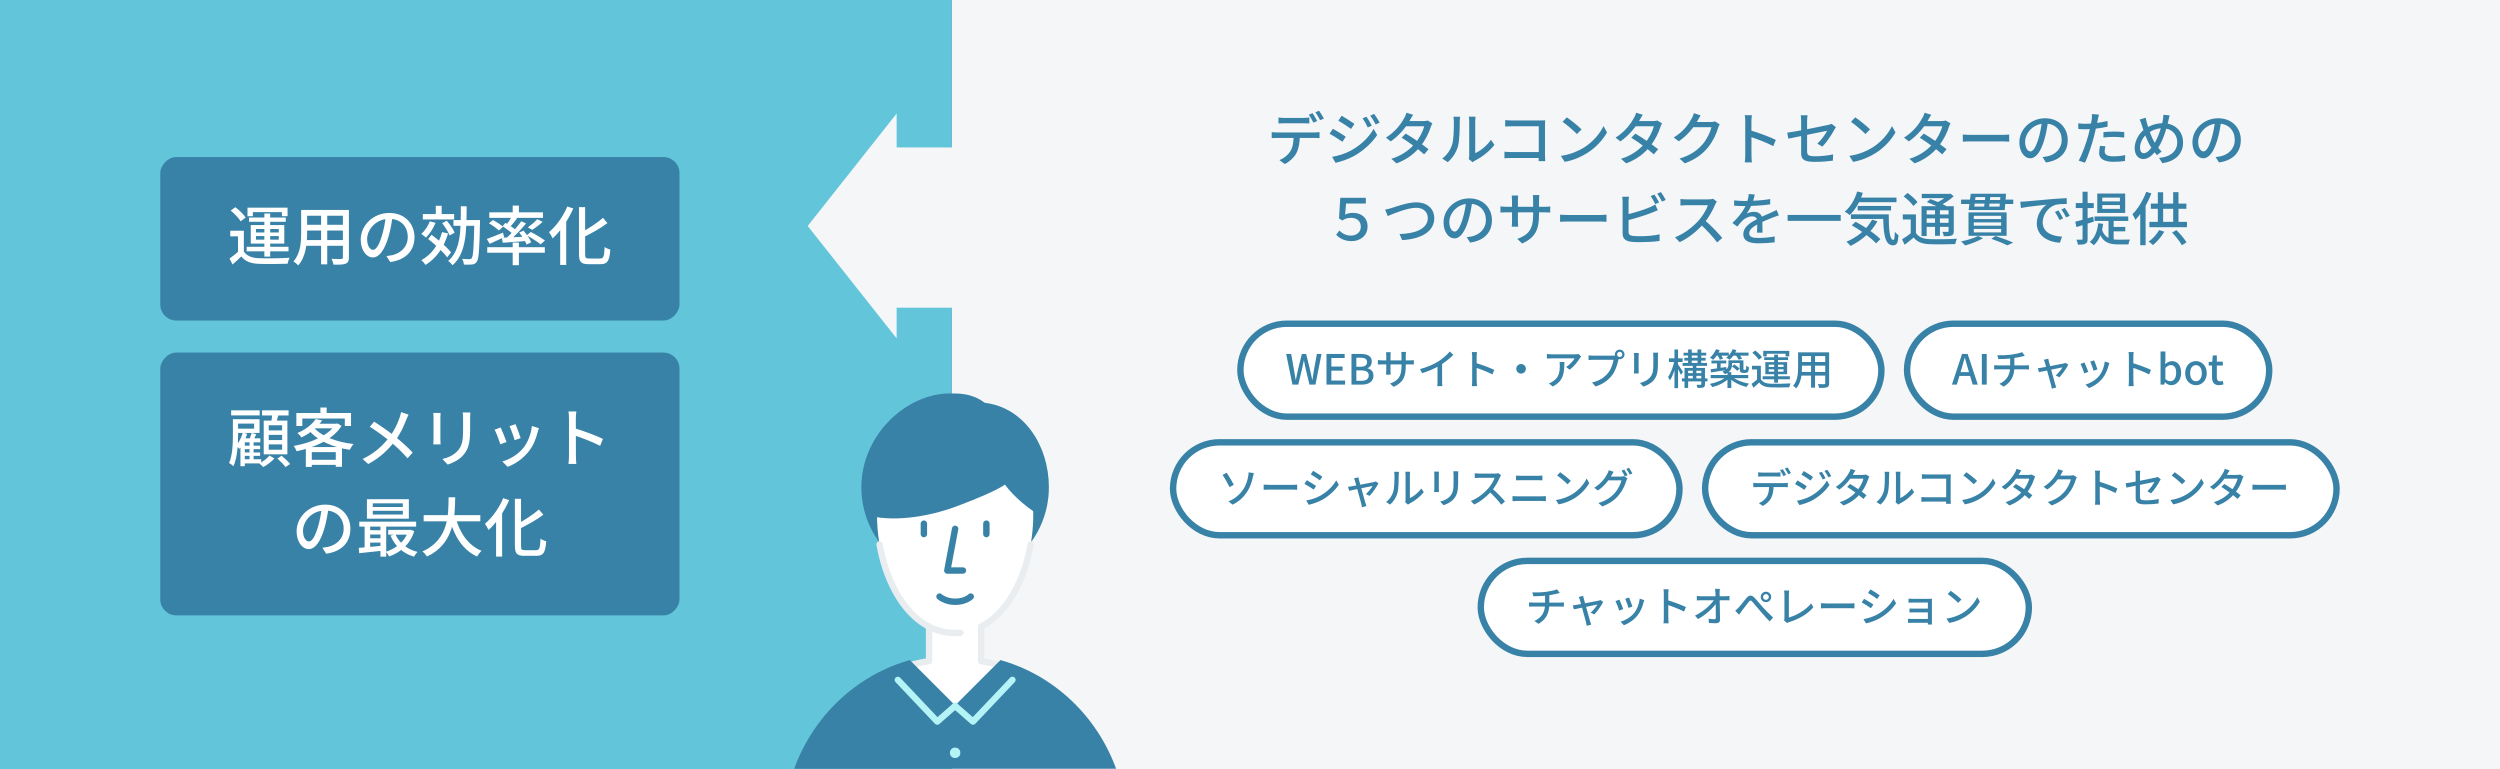 <svg width="780" height="240" viewBox="0 0 780 240" fill="none" xmlns="http://www.w3.org/2000/svg">
<rect x="0" y="0" width="780" height="240" fill="#333333" stroke="none"/>
<rect width="297" height="240" transform="matrix(-1 0 0 1 297 0)" fill="#62C5DA"/>
<rect width="162" height="51" rx="5" transform="matrix(-1 0 0 1 212 49)" fill="#3882A7"/>
<path d="M76.08 71.98H71.84V73.74H74.26V79.18H76.08V71.98ZM76.08 78.42H74.44C73.52 79.24 72.48 80.06 71.62 80.66L72.56 82.52C73.56 81.64 74.44 80.84 75.28 80C76.52 81.58 78.24 82.22 80.78 82.32C83.1 82.42 87.38 82.38 89.74 82.28C89.82 81.72 90.12 80.86 90.34 80.42C87.76 80.6 83.08 80.66 80.78 80.56C78.56 80.48 76.94 79.84 76.08 78.42ZM71.98 65.7C73.16 66.66 74.52 68.06 75.08 69.06L76.64 67.86C76.02 66.9 74.62 65.54 73.42 64.64L71.98 65.7ZM82.48 66.62V80.06H84.3V66.62H82.48ZM79.86 73.66H86.98V74.78H79.86V73.66ZM79.86 71.44H86.98V72.52H79.86V71.44ZM78.24 70.22V76H88.7V70.22H78.24ZM77.22 64.8V67.46H78.9V66.18H87.96V67.46H89.72V64.8H77.22ZM77.7 67.86V69.2H89.16V67.86H77.7ZM76.96 77V78.42H90.02V77H76.96ZM95.04 65.5V67.3H107.68V65.5H95.04ZM95.04 70.14V71.92H107.68V70.14H95.04ZM94.96 74.9V76.68H107.74V74.9H94.96ZM93.96 65.5V72.72C93.96 75.54 93.76 79.1 91.56 81.56C91.98 81.8 92.74 82.44 93.04 82.8C95.46 80.14 95.82 75.84 95.82 72.74V65.5H93.96ZM106.98 65.5V80.3C106.98 80.66 106.84 80.78 106.46 80.8C106.08 80.8 104.74 80.82 103.44 80.76C103.7 81.26 104 82.08 104.08 82.58C105.94 82.6 107.12 82.56 107.86 82.26C108.6 81.96 108.86 81.42 108.86 80.3V65.5H106.98ZM100.18 66.2V82.48H102.1V66.2H100.18ZM122.5 67.34L120.38 67.28C120.18 69.36 119.74 71.64 119.16 73.54C118.22 76.62 117.28 77.94 116.38 77.94C115.54 77.94 114.54 76.88 114.54 74.58C114.54 71.82 117.1 68.28 121.44 68.28C125.12 68.28 127.22 70.74 127.22 73.92C127.22 77.14 124.92 79.02 122.36 79.62C121.86 79.72 121.28 79.82 120.58 79.9L121.76 81.76C126.64 81.08 129.32 78.2 129.32 74C129.32 69.8 126.28 66.44 121.48 66.44C116.46 66.44 112.54 70.3 112.54 74.76C112.54 78.1 114.34 80.32 116.32 80.32C118.32 80.32 119.96 78.04 121.18 73.96C121.84 71.74 122.24 69.4 122.5 67.34ZM131.92 66.78V68.48H141.7V66.78H131.92ZM135.96 64.2V67.46H137.8V64.2H135.96ZM134.1 69.06C133.54 70.54 132.54 72.02 131.44 73C131.86 73.26 132.58 73.82 132.9 74.12C134.06 73 135.2 71.24 135.9 69.52L134.1 69.06ZM137.92 72.42C136.86 76.36 134.7 79.38 131.48 81.16C131.88 81.5 132.52 82.28 132.78 82.66C136.12 80.58 138.5 77.24 139.8 72.82L137.92 72.42ZM137.94 69.62C138.88 70.8 139.88 72.42 140.26 73.46L141.84 72.62C141.44 71.56 140.4 70.02 139.4 68.88L137.94 69.62ZM133.58 74.56C135.74 76.24 138.36 78.66 139.52 80.3L140.72 78.74C139.52 77.16 136.82 74.86 134.66 73.26L133.58 74.56ZM141.48 68.66V70.44H148.72V68.66H141.48ZM148 68.66V69.06C147.84 77.06 147.64 79.94 147.18 80.54C146.98 80.8 146.78 80.86 146.46 80.86C146.06 80.86 145.18 80.84 144.2 80.76C144.5 81.28 144.7 82.02 144.74 82.56C145.7 82.58 146.7 82.6 147.3 82.52C147.94 82.44 148.36 82.24 148.76 81.66C149.4 80.78 149.58 77.92 149.76 69.54C149.76 69.3 149.76 68.66 149.76 68.66H148ZM143.78 64.36C143.76 71.68 143.86 78 139.82 81.42C140.28 81.7 140.9 82.32 141.2 82.76C145.52 78.98 145.56 72.14 145.6 64.36H143.78ZM159.96 64.14V66.94H161.9V64.14H159.96ZM159.96 75.68V82.74H161.9V75.68H159.96ZM152.02 77.12V78.86H169.98V77.12H152.02ZM152.66 66.24V67.98H169.4V66.24H152.66ZM167.64 68.38C166.92 69.2 165.64 70.26 164.7 70.94L166.08 71.72C167.04 71.08 168.28 70.16 169.3 69.22L167.64 68.38ZM159.7 67.52C159.22 68.4 158.38 69.68 157.72 70.5L158.92 71.04C159.64 70.3 160.54 69.18 161.32 68.14L159.7 67.52ZM162.66 69.02C161.38 70.82 159.22 73.26 157.5 74.74L158.62 75.38C160.34 73.96 162.52 71.66 164.14 69.72L162.66 69.02ZM156.8 70.58C157.96 71.34 159.46 72.44 160.16 73.18L161.12 71.94C160.38 71.22 158.84 70.18 157.7 69.5L156.8 70.58ZM156.58 74.16L156.84 75.74C158.92 75.6 161.66 75.4 164.36 75.18L164.38 73.82C161.48 73.96 158.54 74.1 156.58 74.16ZM162 72.56C162.92 73.7 163.92 75.28 164.3 76.3L165.74 75.6C165.34 74.58 164.28 73.08 163.34 71.96L162 72.56ZM151.88 74.56L152.8 76.08C154.12 75.5 155.74 74.74 157.28 74L156.94 72.58C155.08 73.34 153.16 74.1 151.88 74.56ZM152.54 69.66C153.64 70.3 155 71.26 155.64 71.92L156.96 70.76C156.28 70.12 154.88 69.22 153.8 68.64L152.54 69.66ZM164.3 73.44C165.8 74.22 167.72 75.42 168.64 76.24L170.02 75.06C169.02 74.26 167.06 73.12 165.6 72.38L164.3 73.44ZM180.64 64.62V79.26C180.64 81.74 181.32 82.42 183.6 82.42C184.1 82.42 186.88 82.42 187.42 82.42C189.64 82.42 190.16 81.22 190.42 77.86C189.88 77.76 189.1 77.4 188.64 77.06C188.5 79.94 188.34 80.66 187.28 80.66C186.7 80.66 184.28 80.66 183.8 80.66C182.74 80.66 182.56 80.44 182.56 79.28V64.62H180.64ZM188.14 67.96C186.4 69.5 183.64 71.34 181.12 72.6C181.38 73.02 181.74 73.66 181.88 74.1C184.5 72.8 187.4 71.22 189.52 69.6L188.14 67.96ZM177 64.42C175.72 67.52 173.56 70.52 171.3 72.42C171.66 72.88 172.22 73.9 172.42 74.38C174.92 72.12 177.34 68.56 178.86 65.04L177 64.42ZM174.78 69.82V82.66H176.66V68L176.64 67.96L174.78 69.82Z" fill="white"/>
<rect width="162" height="82" rx="5" transform="matrix(-1 0 0 1 212 110)" fill="#3882A7"/>
<path d="M75.78 139.04V140.12H81.16V139.04H75.78ZM75.78 141.16V142.24H81.16V141.16H75.78ZM75.76 143.3V144.58H81.5V143.3H75.76ZM77.86 137.44V144.1H79.12V137.44H77.86ZM76.38 136.76H76.04L75.02 137.96V145.46H76.38V138H81.22V136.76H76.38ZM78.52 135.06C78.34 135.74 77.96 136.76 77.68 137.42L78.78 137.8C79.14 137.2 79.54 136.32 79.96 135.48L78.52 135.06ZM75.76 135C75.32 136.54 74.56 138.04 73.66 139.06C73.96 139.28 74.48 139.8 74.7 140.04C75.68 138.88 76.58 137.1 77.12 135.34L75.76 135ZM72.12 128.02V129.6H81.02V128.02H72.12ZM73.44 130.8V132.16H79.28V133.74H73.44V135.08H80.98V130.8H73.44ZM72.66 130.8V135.98C72.66 138.48 72.56 141.96 71.48 144.46C71.84 144.64 72.56 145.16 72.84 145.46C74.06 142.76 74.28 138.7 74.28 135.98V130.8H72.66ZM81.76 128.02V129.62H90.04V128.02H81.76ZM83.84 135.68H88.02V137.3H83.84V135.68ZM83.84 138.66H88.02V140.32H83.84V138.66ZM83.84 132.68H88.02V134.28H83.84V132.68ZM82.28 131.22V141.76H89.66V131.22H82.28ZM84.96 128.86C84.92 129.78 84.74 131.14 84.56 132.04L86.08 132.34C86.34 131.5 86.64 130.24 86.94 129.08L84.96 128.86ZM84.08 142.14C83.42 142.96 82.08 144.02 80.9 144.6C81.28 144.9 81.84 145.4 82.12 145.72C83.3 145.12 84.74 144.02 85.62 143.04L84.08 142.14ZM86.54 143.06C87.44 143.86 88.56 144.98 89.08 145.72L90.52 144.76C89.94 144.02 88.78 142.94 87.88 142.2L86.54 143.06ZM98.48 130.76C97.48 132.28 95.58 133.94 92.78 135.1C93.2 135.4 93.78 136.04 94.04 136.48C97.04 135.06 99.08 133.2 100.52 131.16L98.48 130.76ZM98.6 132.2L97.28 133.64H105.14V132.2H98.6ZM104.58 132.2V132.48C102.42 135.92 96.86 138.24 91.64 139.12C91.96 139.54 92.38 140.3 92.54 140.78C98.1 139.66 103.88 137.18 106.56 132.88L105.28 132.1L104.94 132.2H104.58ZM97.86 133.3L96.22 134.04C98.96 137.48 103.68 139.54 109.12 140.34C109.38 139.8 109.9 138.98 110.32 138.54C104.96 137.92 100.18 136.14 97.86 133.3ZM95.42 139.48V145.68H97.28V141.06H104.76V145.64H106.7V139.48H95.42ZM96.34 143.46V145.04H105.72V143.46H96.34ZM99.96 127.14V129.84H101.92V127.14H99.96ZM92.46 128.86V132.92H94.32V130.58H107.58V132.92H109.52V128.86H92.46ZM127.48 129.38L125.14 128.58C125.06 129.04 124.86 129.76 124.7 130.22C124.02 132.2 123.06 134.34 121.44 136.44C119.36 139.12 116.82 141.44 113.14 143.2L114.88 144.78C118.7 142.76 121.24 140.14 123.14 137.72C124.78 135.6 126 132.98 126.74 131C126.92 130.56 127.24 129.8 127.48 129.38ZM116.72 131.56L115.38 133.16C117.72 134.58 120.2 136.48 121.64 137.68C123.7 139.4 125.44 141 127.14 142.98L128.76 141.2C127.16 139.48 125.12 137.68 123.06 136.02C121.48 134.76 118.7 132.8 116.72 131.56ZM146.74 128.68H144.36C144.44 129.2 144.48 129.8 144.48 130.54C144.48 131.32 144.48 133.1 144.48 133.98C144.48 137.46 144.22 139.04 142.82 140.62C141.6 141.98 139.94 142.76 138.04 143.22L139.68 144.96C141.14 144.48 143.18 143.56 144.48 142.06C145.94 140.38 146.68 138.68 146.68 134.08C146.68 133.24 146.68 131.44 146.68 130.54C146.68 129.8 146.7 129.2 146.74 128.68ZM137.46 128.84H135.18C135.24 129.26 135.26 129.96 135.26 130.32C135.26 131.04 135.26 136.04 135.26 137.02C135.26 137.62 135.2 138.32 135.16 138.66H137.46C137.42 138.26 137.4 137.54 137.4 137.04C137.4 136.08 137.4 131.04 137.4 130.32C137.4 129.78 137.42 129.26 137.46 128.84ZM160.84 132.34L158.98 132.96C159.44 133.92 160.34 136.4 160.56 137.34L162.44 136.68C162.18 135.78 161.2 133.16 160.84 132.34ZM168.14 133.6L165.96 132.9C165.68 135.44 164.68 138.04 163.28 139.76C161.64 141.82 158.98 143.34 156.72 143.98L158.38 145.66C160.66 144.8 163.12 143.2 164.98 140.82C166.38 139.04 167.24 136.92 167.76 134.8C167.86 134.48 167.96 134.12 168.14 133.6ZM156.2 133.36L154.32 134.06C154.76 134.84 155.8 137.56 156.12 138.62L158.04 137.9C157.66 136.82 156.64 134.28 156.2 133.36ZM177.52 142.18C177.52 142.94 177.48 144.02 177.36 144.74H179.82C179.74 144 179.68 142.78 179.68 142.18C179.68 141 179.66 133.32 179.66 130.6C179.66 129.9 179.74 129.04 179.82 128.38H177.36C177.48 129.04 177.52 129.98 177.52 130.6C177.52 132.28 177.52 140.88 177.52 142.18ZM179.2 133.6V135.84C181.38 136.54 184.96 137.9 187.24 139.1L188.12 136.94C186.02 135.9 181.86 134.36 179.2 133.6ZM102.5 158.34L100.38 158.28C100.18 160.36 99.74 162.64 99.16 164.54C98.22 167.62 97.28 168.94 96.38 168.94C95.54 168.94 94.54 167.88 94.54 165.58C94.54 162.82 97.1 159.28 101.44 159.28C105.12 159.28 107.22 161.74 107.22 164.92C107.22 168.14 104.92 170.02 102.36 170.62C101.86 170.72 101.28 170.82 100.58 170.9L101.76 172.76C106.64 172.08 109.32 169.2 109.32 165C109.32 160.8 106.28 157.44 101.48 157.44C96.46 157.44 92.54 161.3 92.54 165.76C92.54 169.1 94.34 171.32 96.32 171.32C98.32 171.32 99.96 169.04 101.18 164.96C101.84 162.74 102.24 160.4 102.5 158.34ZM116.3 159.38H125.68V160.54H116.3V159.38ZM116.3 157.04H125.68V158.18H116.3V157.04ZM114.48 155.76V161.82H127.56V155.76H114.48ZM112.1 162.76V164.3H129.84V162.76H112.1ZM121.12 165.32V166.82H127.98V165.32H121.12ZM114.92 165.42V166.78H119.68V165.42H114.92ZM114.92 167.94V169.3H119.68V167.94H114.92ZM123.36 166.68L121.84 167.12C123.18 170.34 125.68 172.66 129.16 173.68C129.42 173.24 129.9 172.54 130.3 172.2C126.98 171.4 124.52 169.36 123.36 166.68ZM127.4 165.32V165.62C126.42 168.86 123.54 171.18 120.38 172.14C120.74 172.5 121.22 173.18 121.42 173.62C124.94 172.36 127.98 169.84 129.24 165.72L128.08 165.26L127.76 165.32H127.4ZM111.92 170.94L112.08 172.6C114.16 172.38 116.94 172.08 119.64 171.78V170.22C116.82 170.52 113.9 170.8 111.92 170.94ZM118.7 163.26V173.68H120.5V163.26H118.7ZM113.76 163.3V171.44H115.5V163.3H113.76ZM132.18 160.72V162.66H149.86V160.72H132.18ZM142.16 161.5L140.26 161.94C141.76 167.38 144.38 171.56 148.82 173.64C149.14 173.1 149.76 172.28 150.24 171.86C146.06 170.14 143.42 166.22 142.16 161.5ZM139.96 155.14C139.9 160.2 140.16 168.38 131.8 172.06C132.34 172.46 132.92 173.14 133.22 173.64C141.9 169.58 141.94 160.76 142.02 155.14H139.96ZM160.64 155.62V170.26C160.64 172.74 161.32 173.42 163.6 173.42C164.1 173.42 166.88 173.42 167.42 173.42C169.64 173.42 170.16 172.22 170.42 168.86C169.88 168.76 169.1 168.4 168.64 168.06C168.5 170.94 168.34 171.66 167.28 171.66C166.7 171.66 164.28 171.66 163.8 171.66C162.74 171.66 162.56 171.44 162.56 170.28V155.62H160.64ZM168.14 158.96C166.4 160.5 163.64 162.34 161.12 163.6C161.38 164.02 161.74 164.66 161.88 165.1C164.5 163.8 167.4 162.22 169.52 160.6L168.14 158.96ZM157 155.42C155.72 158.52 153.56 161.52 151.3 163.42C151.66 163.88 152.22 164.9 152.42 165.38C154.92 163.12 157.34 159.56 158.86 156.04L157 155.42ZM154.78 160.82V173.66H156.66V159L156.64 158.96L154.78 160.82Z" fill="white"/>
<rect width="483" height="240" transform="matrix(-1 0 0 1 780 0)" fill="#F4F6F8"/>
<rect width="65" height="50" transform="matrix(-1 0 0 1 344 46)" fill="#F4F6F8"/>
<path d="M252 70.5L279.75 105.574L279.75 35.426L252 70.5Z" fill="#F4F6F8"/>
<path d="M398.88 36.662V38.516C399.384 38.48 400.05 38.462 400.662 38.462C401.724 38.462 405.702 38.462 406.728 38.462C407.286 38.462 407.952 38.48 408.51 38.516V36.662C407.952 36.734 407.286 36.788 406.728 36.788C405.702 36.788 401.724 36.788 400.644 36.788C400.05 36.788 399.42 36.734 398.88 36.662ZM396.774 41.216V43.088C397.26 43.052 397.872 43.034 398.394 43.034C399.474 43.034 409.176 43.034 410.184 43.034C410.652 43.034 411.282 43.052 411.696 43.088V41.216C411.246 41.288 410.562 41.324 410.184 41.324C409.176 41.324 399.474 41.324 398.394 41.324C397.836 41.324 397.278 41.288 396.774 41.216ZM405.558 42.17L403.614 42.188C403.614 44.15 403.434 45.896 402.534 47.282C401.814 48.398 400.536 49.424 399.186 49.964L400.86 51.188C402.426 50.396 403.794 49.064 404.442 47.84C405.216 46.328 405.558 44.474 405.558 42.17ZM409.518 35.294L408.348 35.78C408.834 36.464 409.428 37.544 409.788 38.282L410.958 37.76C410.616 37.058 409.968 35.942 409.518 35.294ZM411.552 34.538L410.4 35.024C410.904 35.708 411.48 36.734 411.876 37.508L413.046 36.986C412.704 36.338 412.02 35.204 411.552 34.538ZM426.348 36.41L425.124 36.914C425.736 37.778 426.258 38.732 426.744 39.758L428.004 39.2C427.59 38.354 426.816 37.112 426.348 36.41ZM428.742 35.546L427.518 36.068C428.148 36.914 428.688 37.796 429.21 38.822L430.452 38.264C430.02 37.454 429.264 36.212 428.742 35.546ZM418.59 36.104L417.564 37.652C418.68 38.282 420.606 39.542 421.524 40.226L422.586 38.66C421.74 38.048 419.706 36.716 418.59 36.104ZM415.62 48.938L416.682 50.792C418.302 50.468 420.84 49.604 422.658 48.56C425.556 46.868 428.076 44.564 429.678 42.116L428.58 40.208C427.14 42.764 424.71 45.158 421.686 46.868C419.814 47.93 417.6 48.596 415.62 48.938ZM415.854 40.172L414.828 41.738C415.98 42.332 417.888 43.574 418.842 44.24L419.868 42.656C419.04 42.062 416.988 40.784 415.854 40.172ZM438.578 41.684L437.318 42.962C439.496 44.312 442.718 46.652 444.338 48.164L445.688 46.562C443.96 45.158 440.846 42.998 438.578 41.684ZM446.912 38.498L445.436 37.598C445.094 37.706 444.608 37.778 444.086 37.778H438.632L437.948 39.398H444.356C443.978 40.946 442.862 43.142 441.548 44.69C439.946 46.562 437.624 48.47 434.096 49.55L435.734 50.972C439.154 49.694 441.494 47.732 443.15 45.68C444.752 43.7 445.868 41.36 446.408 39.596C446.534 39.236 446.732 38.786 446.912 38.498ZM440.9 35.816L438.83 35.168C438.704 35.708 438.38 36.428 438.146 36.788C437.282 38.408 435.518 41 432.404 42.944L433.916 44.114C436.67 42.224 438.812 39.488 439.946 37.418C440.144 37.058 440.522 36.356 440.9 35.816ZM458.252 49.622L459.458 50.612C459.602 50.486 459.8 50.324 460.142 50.144C462.194 49.118 464.732 47.228 466.262 45.194L465.182 43.628C463.868 45.536 461.852 47.084 460.268 47.786C460.268 46.994 460.268 39.092 460.268 37.832C460.268 37.094 460.358 36.482 460.376 36.392H458.27C458.288 36.482 458.396 37.076 458.396 37.814C458.396 39.092 458.396 47.588 458.396 48.47C458.396 48.884 458.324 49.316 458.252 49.622ZM449.972 49.46L451.7 50.594C453.212 49.298 454.364 47.534 454.904 45.572C455.39 43.754 455.444 39.92 455.444 37.868C455.444 37.238 455.534 36.59 455.552 36.428H453.464C453.554 36.842 453.608 37.274 453.608 37.886C453.608 39.974 453.59 43.484 453.068 45.086C452.546 46.742 451.52 48.362 449.972 49.46ZM469.618 37.472V39.47C470.068 39.434 471.004 39.398 471.706 39.398H480.094V48.578C480.094 49.226 480.076 49.892 480.058 50.27H482.11C482.092 49.874 482.038 49.01 482.038 48.362V39.056C482.038 38.588 482.074 37.958 482.092 37.544C481.75 37.562 481.12 37.58 480.652 37.58H471.688C471.094 37.58 470.248 37.544 469.618 37.472ZM469.384 47.336V49.388C469.924 49.334 470.824 49.298 471.544 49.298H481.174V47.444H471.49C470.716 47.444 469.924 47.39 469.384 47.336ZM488.842 36.608L487.51 38.012C488.842 38.912 491.092 40.856 492.01 41.828L493.45 40.37C492.424 39.326 490.102 37.454 488.842 36.608ZM486.988 48.632L488.176 50.504C490.984 50 493.27 48.938 495.088 47.822C497.878 46.094 500.11 43.628 501.388 41.306L500.29 39.326C499.21 41.648 496.96 44.348 494.044 46.13C492.316 47.174 489.976 48.2 486.988 48.632ZM510.226 41.684L508.966 42.962C511.144 44.312 514.366 46.652 515.986 48.164L517.336 46.562C515.608 45.158 512.494 42.998 510.226 41.684ZM518.56 38.498L517.084 37.598C516.742 37.706 516.256 37.778 515.734 37.778H510.28L509.596 39.398H516.004C515.626 40.946 514.51 43.142 513.196 44.69C511.594 46.562 509.272 48.47 505.744 49.55L507.382 50.972C510.802 49.694 513.142 47.732 514.798 45.68C516.4 43.7 517.516 41.36 518.056 39.596C518.182 39.236 518.38 38.786 518.56 38.498ZM512.548 35.816L510.478 35.168C510.352 35.708 510.028 36.428 509.794 36.788C508.93 38.408 507.166 41 504.052 42.944L505.564 44.114C508.318 42.224 510.46 39.488 511.594 37.418C511.792 37.058 512.17 36.356 512.548 35.816ZM536.542 38.786L535.066 37.868C534.724 37.994 534.238 38.066 533.716 38.066C533.158 38.066 529 38.066 528.244 38.066L527.56 39.686H533.968C533.626 41.198 532.546 43.448 531.232 44.996C529.612 46.85 527.488 48.452 524.014 49.478L525.67 50.972C529.054 49.694 531.214 48.038 532.888 46.004C534.49 44.024 535.57 41.612 536.056 39.884C536.164 39.524 536.38 39.074 536.542 38.786ZM530.584 35.996L528.496 35.312C528.37 35.852 528.046 36.572 527.83 36.95C527.002 38.534 525.31 41.018 522.196 42.908L523.78 44.078C526.534 42.224 528.532 39.668 529.666 37.598C529.846 37.238 530.242 36.536 530.584 35.996ZM544.516 48.362C544.516 49.046 544.48 50.018 544.372 50.666H546.586C546.514 50 546.46 48.902 546.46 48.362C546.46 47.3 546.442 40.388 546.442 37.94C546.442 37.31 546.514 36.536 546.586 35.942H544.372C544.48 36.536 544.516 37.382 544.516 37.94C544.516 39.452 544.516 47.192 544.516 48.362ZM546.028 40.64V42.656C547.99 43.286 551.212 44.51 553.264 45.59L554.056 43.646C552.166 42.71 548.422 41.324 546.028 40.64ZM561.958 47.66C561.958 49.586 562.57 50.504 566.242 50.504C568.348 50.504 570.31 50.342 571.858 50.126L571.93 48.182C570.148 48.542 568.294 48.758 566.296 48.758C564.226 48.758 563.812 48.362 563.812 47.174C563.812 45.284 563.812 39.812 563.812 37.796C563.812 37.238 563.884 36.5 563.956 35.96H561.832C561.922 36.5 561.958 37.238 561.958 37.796C561.958 39.83 561.958 46.076 561.958 47.66ZM572.794 39.668L571.444 38.624C571.174 38.768 570.778 38.894 570.346 38.984C568.87 39.344 559.978 41.108 557.62 41.396L557.962 43.268C560.176 42.782 569.284 40.964 570.076 40.802C569.554 41.828 568.294 43.664 567.016 44.816L568.582 45.752C569.968 44.348 571.48 42.008 572.29 40.514C572.434 40.244 572.65 39.884 572.794 39.668ZM578.842 36.608L577.51 38.012C578.842 38.912 581.092 40.856 582.01 41.828L583.45 40.37C582.424 39.326 580.102 37.454 578.842 36.608ZM576.988 48.632L578.176 50.504C580.984 50 583.27 48.938 585.088 47.822C587.878 46.094 590.11 43.628 591.388 41.306L590.29 39.326C589.21 41.648 586.96 44.348 584.044 46.13C582.316 47.174 579.976 48.2 576.988 48.632ZM600.226 41.684L598.966 42.962C601.144 44.312 604.366 46.652 605.986 48.164L607.336 46.562C605.608 45.158 602.494 42.998 600.226 41.684ZM608.56 38.498L607.084 37.598C606.742 37.706 606.256 37.778 605.734 37.778H600.28L599.596 39.398H606.004C605.626 40.946 604.51 43.142 603.196 44.69C601.594 46.562 599.272 48.47 595.744 49.55L597.382 50.972C600.802 49.694 603.142 47.732 604.798 45.68C606.4 43.7 607.516 41.36 608.056 39.596C608.182 39.236 608.38 38.786 608.56 38.498ZM602.548 35.816L600.478 35.168C600.352 35.708 600.028 36.428 599.794 36.788C598.93 38.408 597.166 41 594.052 42.944L595.564 44.114C598.318 42.224 600.46 39.488 601.594 37.418C601.792 37.058 602.17 36.356 602.548 35.816ZM612.394 41.972V44.204C613.006 44.15 614.068 44.114 615.076 44.114C616.75 44.114 623.392 44.114 624.868 44.114C625.642 44.114 626.47 44.186 626.866 44.204V41.972C626.434 42.008 625.732 42.08 624.85 42.08C623.392 42.08 616.75 42.08 615.076 42.08C614.086 42.08 612.988 42.026 612.394 41.972ZM638.998 37.706L637.09 37.652C636.91 39.524 636.514 41.576 635.992 43.286C635.146 46.058 634.3 47.246 633.49 47.246C632.734 47.246 631.834 46.292 631.834 44.222C631.834 41.738 634.138 38.552 638.044 38.552C641.356 38.552 643.246 40.766 643.246 43.628C643.246 46.526 641.176 48.218 638.872 48.758C638.422 48.848 637.9 48.938 637.27 49.01L638.332 50.684C642.724 50.072 645.136 47.48 645.136 43.7C645.136 39.92 642.4 36.896 638.08 36.896C633.562 36.896 630.034 40.37 630.034 44.384C630.034 47.39 631.654 49.388 633.436 49.388C635.236 49.388 636.712 47.336 637.81 43.664C638.404 41.666 638.764 39.56 638.998 37.706ZM654.856 35.762L652.678 35.582C652.732 35.978 652.696 36.644 652.624 37.22C652.498 38.21 652.048 40.352 651.598 42.026C650.932 44.564 649.618 48.272 648.538 50.108L650.518 50.774C651.49 48.722 652.696 45.032 653.344 42.494C653.83 40.676 654.244 38.57 654.514 37.31C654.586 36.932 654.73 36.194 654.856 35.762ZM650.608 38.624C649.906 38.624 649.276 38.588 648.394 38.48L648.448 40.262C649.096 40.298 649.744 40.334 650.572 40.334C652.552 40.334 655.324 40.028 657.556 39.524V37.742C655.27 38.3 652.678 38.624 650.608 38.624ZM656.278 41.216V42.89C657.394 42.764 658.51 42.71 659.68 42.71C660.742 42.71 661.822 42.818 662.74 42.926L662.776 41.216C661.768 41.108 660.688 41.054 659.644 41.054C658.492 41.054 657.25 41.126 656.278 41.216ZM656.908 45.662L655.216 45.5C655.072 46.238 654.928 46.994 654.928 47.75C654.928 49.55 656.512 50.486 659.428 50.486C660.796 50.486 662.002 50.378 662.992 50.234L663.064 48.416C661.876 48.65 660.634 48.776 659.446 48.776C657.16 48.776 656.656 48.056 656.656 47.228C656.656 46.796 656.764 46.22 656.908 45.662ZM676.924 35.996L674.962 35.816C674.962 36.23 674.908 36.896 674.836 37.328C674.422 39.776 673.288 43.07 672.01 44.996C671.092 46.436 669.94 47.804 668.878 47.804C668.14 47.804 667.672 47.156 667.672 46.094C667.672 44.546 668.59 42.692 670.066 41.63C671.416 40.64 672.928 40.01 674.728 40.01C677.5 40.01 679.3 41.846 679.3 44.402C679.3 46.958 677.446 48.956 673.612 49.28L674.674 50.918C678.49 50.36 681.118 48.182 681.118 44.492C681.118 40.874 678.526 38.444 674.908 38.444C673.036 38.444 671.236 38.912 669.4 40.118C667.402 41.432 666.016 43.916 666.016 46.238C666.016 48.434 667.258 49.622 668.68 49.622C670.336 49.622 671.578 48.452 673.072 46.472C674.638 44.402 675.862 40.658 676.564 37.58C676.654 37.202 676.78 36.464 676.924 35.996ZM669.454 36.716L667.582 37.31C667.852 37.85 668.05 38.444 668.23 39.038C668.986 41.468 670.048 44.276 671.02 45.77C671.65 46.832 672.262 47.624 672.982 48.416L674.422 47.264C673.558 46.454 672.73 45.284 672.118 44.276C671.326 42.998 670.336 40.226 669.832 38.372C669.688 37.85 669.544 37.256 669.454 36.716ZM692.998 37.706L691.09 37.652C690.91 39.524 690.514 41.576 689.992 43.286C689.146 46.058 688.3 47.246 687.49 47.246C686.734 47.246 685.834 46.292 685.834 44.222C685.834 41.738 688.138 38.552 692.044 38.552C695.356 38.552 697.246 40.766 697.246 43.628C697.246 46.526 695.176 48.218 692.872 48.758C692.422 48.848 691.9 48.938 691.27 49.01L692.332 50.684C696.724 50.072 699.136 47.48 699.136 43.7C699.136 39.92 696.4 36.896 692.08 36.896C687.562 36.896 684.034 40.37 684.034 44.384C684.034 47.39 685.654 49.388 687.436 49.388C689.236 49.388 690.712 47.336 691.81 43.664C692.404 41.666 692.764 39.56 692.998 37.706ZM421.73 75.234C424.304 75.234 426.68 73.614 426.68 70.644C426.68 67.782 424.574 66.414 422.144 66.414C421.154 66.414 420.398 66.576 419.678 66.972L419.966 63.498H426.14V61.716H418.166L417.77 68.16L418.796 68.79C419.696 68.178 420.506 67.962 421.604 67.962C423.314 67.962 424.574 68.988 424.574 70.698C424.574 72.48 423.188 73.506 421.514 73.506C419.912 73.506 418.832 72.858 417.878 71.94L416.87 73.254C418.004 74.37 419.462 75.234 421.73 75.234ZM432.152 65.406L432.98 67.404C434.6 66.72 439.046 64.83 441.872 64.83C444.176 64.83 445.472 66.234 445.472 68.034C445.472 71.472 441.44 72.894 436.652 73.02L437.48 74.91C443.366 74.586 447.488 72.282 447.488 68.07C447.488 64.92 445.022 63.12 441.926 63.12C439.298 63.12 435.698 64.416 434.24 64.884C433.574 65.082 432.818 65.298 432.152 65.406ZM459.35 62.706L457.442 62.652C457.262 64.524 456.866 66.576 456.344 68.286C455.498 71.058 454.652 72.246 453.842 72.246C453.086 72.246 452.186 71.292 452.186 69.222C452.186 66.738 454.49 63.552 458.396 63.552C461.708 63.552 463.598 65.766 463.598 68.628C463.598 71.526 461.528 73.218 459.224 73.758C458.774 73.848 458.252 73.938 457.622 74.01L458.684 75.684C463.076 75.072 465.488 72.48 465.488 68.7C465.488 64.92 462.752 61.896 458.432 61.896C453.914 61.896 450.386 65.37 450.386 69.384C450.386 72.39 452.006 74.388 453.788 74.388C455.588 74.388 457.064 72.336 458.162 68.664C458.756 66.666 459.116 64.56 459.35 62.706ZM480.176 66.882V62.418C480.176 61.716 480.248 61.122 480.284 60.87H478.232C478.286 61.122 478.34 61.716 478.34 62.418V66.972C478.34 71.76 476.756 73.308 473.39 74.532L474.902 75.972C479.114 74.1 480.176 71.526 480.176 66.882ZM473.678 60.996H471.662C471.716 61.464 471.752 62.004 471.752 62.436V68.97C471.752 69.708 471.698 70.464 471.662 70.716H473.66C473.642 70.464 473.588 69.69 473.588 68.97V62.436C473.588 61.788 473.642 61.248 473.678 60.996ZM468.134 64.38V66.324C468.422 66.306 469.16 66.252 469.988 66.252H481.868C482.732 66.252 483.38 66.288 483.668 66.306V64.416C483.308 64.47 482.732 64.524 481.868 64.524H469.988C469.178 64.524 468.35 64.416 468.134 64.38ZM486.746 66.972V69.204C487.358 69.15 488.42 69.114 489.428 69.114C491.102 69.114 497.744 69.114 499.22 69.114C499.994 69.114 500.822 69.186 501.218 69.204V66.972C500.786 67.008 500.084 67.08 499.202 67.08C497.744 67.08 491.102 67.08 489.428 67.08C488.438 67.08 487.34 67.026 486.746 66.972ZM516.176 60.69L515.024 61.176C515.51 61.878 516.086 62.94 516.446 63.678L517.634 63.156C517.274 62.454 516.626 61.356 516.176 60.69ZM518.21 59.934L517.058 60.42C517.562 61.104 518.156 62.13 518.534 62.904L519.704 62.382C519.38 61.734 518.696 60.6 518.21 59.934ZM508.238 61.374H506.132C506.204 61.842 506.258 62.598 506.258 63.012C506.258 64.038 506.258 70.986 506.258 72.876C506.258 74.37 507.086 75.108 508.544 75.378C509.3 75.504 510.38 75.558 511.496 75.558C513.458 75.558 516.176 75.432 517.796 75.18V73.11C516.302 73.506 513.476 73.704 511.586 73.704C510.74 73.704 509.894 73.668 509.336 73.578C508.49 73.416 508.112 73.2 508.112 72.336C508.112 71.004 508.112 64.038 508.112 63.012C508.112 62.508 508.166 61.842 508.238 61.374ZM507.284 66.99L507.302 68.862C509.624 68.304 513.17 67.242 515.348 66.378C515.906 66.162 516.626 65.856 517.22 65.604L516.446 63.804C515.852 64.164 515.276 64.434 514.7 64.686C512.702 65.532 509.516 66.504 507.284 66.99ZM535.652 62.904L534.5 62.022C534.176 62.13 533.6 62.202 532.934 62.202C532.196 62.202 527.048 62.202 526.238 62.202C525.698 62.202 524.636 62.148 524.294 62.094V64.128C524.564 64.11 525.554 64.02 526.238 64.02C526.922 64.02 532.178 64.02 532.862 64.02C532.43 65.424 531.206 67.404 530 68.772C528.218 70.752 525.5 72.93 522.602 74.028L524.06 75.558C526.886 74.244 529.514 72.066 531.53 69.78C533.042 68.07 534.41 65.568 535.13 63.822C535.256 63.534 535.526 63.066 535.652 62.904ZM531.764 68.61L530.45 69.906C532.376 71.634 534.428 73.866 535.742 75.63L537.344 74.244C536.138 72.768 533.672 70.176 531.764 68.61ZM547.478 60.69L545.606 60.528C545.552 61.41 545.318 62.49 544.94 63.48C544.274 65.208 542.996 67.224 540.512 69.564L542.042 70.698C542.654 69.942 543.158 69.294 543.698 68.772C544.454 68.07 545.588 67.494 546.668 67.494C547.532 67.494 548.252 67.926 548.252 69.024C548.27 69.96 548.252 71.688 548.18 72.588H549.908C549.89 71.472 549.836 69.438 549.836 68.502C549.836 66.936 548.738 66.09 547.298 66.09C546.596 66.09 545.588 66.288 544.994 66.612C545.606 65.766 546.218 64.632 546.632 63.642C547.118 62.382 547.334 61.374 547.478 60.69ZM541.052 62.508V64.182C542.042 64.254 543.284 64.29 544.04 64.29C546.29 64.29 549.764 64.146 552.284 63.768L552.302 62.112C549.728 62.562 546.542 62.706 544.148 62.706C543.284 62.706 541.988 62.634 541.052 62.508ZM555.02 67.188L554.3 65.514C553.724 65.82 553.202 66.054 552.59 66.324C551.438 66.846 550.124 67.35 548.45 68.232C546.29 69.33 543.914 70.734 543.914 73.056C543.914 75.306 545.984 75.918 548.666 75.918C550.286 75.918 552.374 75.774 553.67 75.612L553.724 73.776C552.14 74.064 550.178 74.244 548.72 74.244C546.902 74.244 545.75 74.01 545.75 72.786C545.75 71.652 546.848 70.77 548.558 69.87C550.286 68.988 551.96 68.322 553.184 67.836C553.724 67.638 554.516 67.332 555.02 67.188ZM557.738 67.062V68.916H574.298V67.062H557.738ZM579.392 61.644V63.084H591.704V61.644H579.392ZM579.59 64.254V65.658H590.012V64.254H579.59ZM577.484 66.864V68.304H588.14V66.864H577.484ZM579.428 59.754C578.708 62.274 577.322 64.596 575.558 66.018C575.99 66.27 576.782 66.81 577.106 67.098C578.834 65.496 580.328 62.976 581.21 60.15L579.428 59.754ZM584.09 68.52C582.452 71.58 579.482 74.01 576.098 75.414C576.476 75.72 577.106 76.386 577.358 76.728C580.724 75.108 583.856 72.48 585.746 69.06L584.09 68.52ZM587.546 66.864C587.6 72.408 587.888 76.53 590.642 76.548C591.866 76.53 592.19 75.648 592.334 73.398C591.974 73.146 591.524 72.732 591.182 72.354C591.146 73.848 591.074 74.856 590.75 74.856C589.526 74.856 589.274 71.382 589.292 66.864H587.546ZM577.754 70.302C580.49 71.832 583.802 74.208 585.332 75.918L586.682 74.622C585.044 72.912 581.66 70.626 578.96 69.186L577.754 70.302ZM597.77 66.882H593.666V68.466H596.15V73.362H597.77V66.882ZM597.77 72.678H596.294C595.376 73.416 594.314 74.154 593.432 74.676L594.242 76.368C595.268 75.594 596.186 74.856 597.068 74.1C598.166 75.522 599.714 76.098 601.982 76.188C604.088 76.278 607.922 76.242 610.028 76.152C610.118 75.648 610.37 74.874 610.568 74.478C608.264 74.64 604.052 74.694 602 74.604C600.002 74.532 598.58 73.974 597.77 72.678ZM593.954 61.284C595.07 62.13 596.402 63.39 596.978 64.272L598.256 63.066C597.644 62.184 596.276 60.996 595.124 60.204L593.954 61.284ZM601.19 63.048C602.9 63.696 605.132 64.722 606.248 65.424L607.4 64.38C606.194 63.66 603.926 62.688 602.27 62.112L601.19 63.048ZM599.516 64.326V73.65H601.118V65.604H608.75V64.326H599.516ZM607.958 64.326V72.066C607.958 72.282 607.886 72.354 607.67 72.354C607.454 72.354 606.752 72.372 606.032 72.336C606.212 72.714 606.41 73.29 606.482 73.704C607.634 73.704 608.408 73.704 608.912 73.452C609.434 73.218 609.578 72.84 609.578 72.084V64.326H607.958ZM599.588 60.492V61.824H608.39V60.492H599.588ZM600.398 66.918V68.142H608.552V66.918H600.398ZM600.398 69.51V70.788H608.552V69.51H600.398ZM603.728 64.902V73.578H605.258V64.902H603.728ZM607.796 60.492V60.798C607.04 61.644 605.42 62.724 603.998 63.336C604.25 63.57 604.664 64.02 604.862 64.308C606.518 63.57 608.318 62.382 609.56 61.23L608.534 60.402L608.192 60.492H607.796ZM616.364 61.482H624.104L623.87 64.47H615.968L616.364 61.482ZM614.87 60.438L614.222 65.532H625.472L625.886 60.438H614.87ZM619.46 60.942C619.352 62.238 619.154 63.876 618.974 64.956H620.558C620.72 63.912 620.9 62.292 621.008 60.942H619.46ZM611.864 62.274V63.642H615.32V63.516H624.482V63.642H628.136V62.274H624.482V62.4H615.32V62.274H611.864ZM615.824 69.384H624.356V70.41H615.824V69.384ZM615.824 71.436H624.356V72.498H615.824V71.436ZM615.824 67.332H624.356V68.358H615.824V67.332ZM614.168 66.27V73.56H626.066V66.27H614.168ZM621.278 74.496C623.222 75.162 625.166 75.972 626.282 76.548L628.1 75.702C626.786 75.09 624.572 74.262 622.61 73.632L621.278 74.496ZM617.156 73.614C615.896 74.316 613.736 74.946 611.864 75.324C612.242 75.612 612.836 76.242 613.124 76.584C614.942 76.08 617.246 75.216 618.704 74.316L617.156 73.614ZM630.332 62.94L630.53 64.902C632.528 64.47 636.722 64.056 638.54 63.858C637.082 64.812 635.48 67.008 635.48 69.708C635.48 73.686 639.17 75.558 642.698 75.738L643.364 73.83C640.376 73.704 637.316 72.606 637.316 69.33C637.316 67.188 638.918 64.632 641.312 63.912C642.248 63.66 643.814 63.642 644.822 63.642L644.804 61.824C643.562 61.878 641.762 61.986 639.836 62.148C636.542 62.418 633.32 62.724 632.006 62.85C631.664 62.886 631.034 62.922 630.332 62.94ZM642.23 65.658L641.132 66.126C641.69 66.9 642.14 67.728 642.572 68.646L643.688 68.142C643.328 67.386 642.662 66.27 642.23 65.658ZM644.21 64.866L643.148 65.37C643.706 66.144 644.192 66.936 644.642 67.854L645.758 67.314C645.362 66.558 644.66 65.478 644.21 64.866ZM655.91 63.984H661.418V65.172H655.91V63.984ZM655.91 61.644H661.418V62.832H655.91V61.644ZM654.344 60.384V66.432H663.056V60.384H654.344ZM653.498 67.53V68.934H664.01V67.53H653.498ZM657.854 68.268V74.928L659.456 75.612V68.268H657.854ZM655.766 71.526L654.74 71.886C655.856 75.612 657.926 76.26 660.914 76.26H664.064C664.118 75.828 664.334 75.108 664.55 74.748C663.848 74.784 661.49 74.784 660.968 74.784C658.592 74.784 656.684 74.37 655.766 71.526ZM658.988 70.806V72.174H663.092V70.806H658.988ZM654.632 69.654C654.362 72.228 653.57 74.244 652.004 75.486C652.364 75.72 653.012 76.242 653.264 76.512C654.884 75.054 655.802 72.786 656.18 69.834L654.632 69.654ZM647.468 69.186L647.864 70.842C649.43 70.374 651.428 69.744 653.3 69.15L653.066 67.602C651.014 68.214 648.89 68.844 647.468 69.186ZM647.648 63.354V64.92H653.246V63.354H647.648ZM649.754 59.826V74.46C649.754 74.712 649.682 74.784 649.466 74.784C649.25 74.802 648.584 74.802 647.846 74.784C648.062 75.234 648.26 75.936 648.314 76.35C649.448 76.35 650.204 76.296 650.672 76.026C651.176 75.774 651.338 75.324 651.338 74.478V59.826H649.754ZM669.626 59.844C668.654 62.508 667.016 65.154 665.324 66.846C665.612 67.26 666.08 68.178 666.242 68.592C668.204 66.54 670.058 63.408 671.228 60.348L669.626 59.844ZM667.754 64.668V76.494H669.428V63.03L669.41 63.012L667.754 64.668ZM671.066 63.516V65.154H682.154V63.516H671.066ZM670.616 69.222V70.896H682.334V69.222H670.616ZM673.244 59.988V70.104H674.9V59.988H673.244ZM678.032 59.952V70.122H679.688V59.952H678.032ZM673.658 71.778C672.902 73.128 671.642 74.496 670.382 75.396C670.778 75.63 671.426 76.17 671.732 76.458C672.974 75.45 674.378 73.848 675.26 72.282L673.658 71.778ZM677.69 72.552C678.86 73.758 680.156 75.414 680.75 76.512L682.19 75.612C681.542 74.532 680.246 72.966 679.04 71.796L677.69 72.552Z" fill="#3882A7"/>
<rect x="387" y="101" width="200" height="29" rx="14.5" fill="white"/>
<path d="M403.236 120H405.069L406.33 114.683C406.473 113.942 406.642 113.227 406.785 112.499H406.837C406.967 113.227 407.11 113.942 407.279 114.683L408.553 120H410.425L412.31 110.432H410.867L409.957 115.411C409.801 116.425 409.632 117.452 409.476 118.492H409.411C409.177 117.452 408.982 116.412 408.748 115.411L407.513 110.432H406.174L404.952 115.411C404.731 116.425 404.51 117.452 404.302 118.492H404.25C404.081 117.452 403.912 116.425 403.73 115.411L402.846 110.432H401.286L403.236 120ZM413.864 120H419.675V118.726H415.385V115.645H418.882V114.358H415.385V111.706H419.532V110.432H413.864V120ZM421.659 120H424.87C426.989 120 428.523 119.09 428.523 117.192C428.523 115.905 427.743 115.151 426.651 114.917V114.865C427.509 114.566 428.003 113.708 428.003 112.785C428.003 111.056 426.586 110.432 424.636 110.432H421.659V120ZM423.18 114.423V111.615H424.506C425.845 111.615 426.521 111.992 426.521 112.993C426.521 113.877 425.923 114.423 424.467 114.423H423.18ZM423.18 118.817V115.567H424.701C426.222 115.567 427.041 116.048 427.041 117.127C427.041 118.284 426.183 118.817 424.701 118.817H423.18ZM438.598 114.137V110.913C438.598 110.406 438.65 109.977 438.676 109.795H437.194C437.233 109.977 437.272 110.406 437.272 110.913V114.202C437.272 117.66 436.128 118.778 433.697 119.662L434.789 120.702C437.831 119.35 438.598 117.491 438.598 114.137ZM433.905 109.886H432.449C432.488 110.224 432.514 110.614 432.514 110.926V115.645C432.514 116.178 432.475 116.724 432.449 116.906H433.892C433.879 116.724 433.84 116.165 433.84 115.645V110.926C433.84 110.458 433.879 110.068 433.905 109.886ZM429.901 112.33V113.734C430.109 113.721 430.642 113.682 431.24 113.682H439.82C440.444 113.682 440.912 113.708 441.12 113.721V112.356C440.86 112.395 440.444 112.434 439.82 112.434H431.24C430.655 112.434 430.057 112.356 429.901 112.33ZM443.057 115.151L443.707 116.438C445.774 115.814 447.867 114.852 449.31 113.968C450.831 113.032 452.3 111.875 453.444 110.705L452.339 109.665C451.468 110.731 450.09 111.927 448.738 112.772C447.295 113.669 445.345 114.553 443.057 115.151ZM448.504 113.435V118.96C448.504 119.48 448.465 120.208 448.413 120.481H450.038C449.96 120.195 449.934 119.48 449.934 118.96V113.058L448.504 113.435ZM459.32 118.817C459.32 119.311 459.294 120.013 459.216 120.481H460.815C460.763 120 460.724 119.207 460.724 118.817C460.724 118.05 460.711 113.058 460.711 111.29C460.711 110.835 460.763 110.276 460.815 109.847H459.216C459.294 110.276 459.32 110.887 459.32 111.29C459.32 112.382 459.32 117.972 459.32 118.817ZM460.412 113.24V114.696C461.829 115.151 464.156 116.035 465.638 116.815L466.21 115.411C464.845 114.735 462.141 113.734 460.412 113.24ZM474.582 113.565C473.75 113.565 473.074 114.241 473.074 115.06C473.074 115.892 473.75 116.568 474.582 116.568C475.401 116.568 476.077 115.892 476.077 115.06C476.077 114.241 475.401 113.565 474.582 113.565ZM493.315 111.212L492.509 110.445C492.288 110.51 491.716 110.549 491.417 110.549C490.676 110.549 484.852 110.549 484.15 110.549C483.643 110.549 483.097 110.497 482.629 110.419V111.875C483.175 111.823 483.643 111.797 484.15 111.797C484.852 111.797 490.429 111.797 491.287 111.797C490.897 112.525 489.766 113.825 488.635 114.488L489.714 115.346C491.105 114.371 492.34 112.707 492.899 111.771C493.003 111.602 493.198 111.355 493.315 111.212ZM488.076 112.941H486.594C486.646 113.318 486.659 113.63 486.659 113.981C486.659 116.139 486.373 117.777 484.514 118.973C484.098 119.272 483.643 119.493 483.253 119.623L484.462 120.598C487.868 118.83 488.076 116.334 488.076 112.941ZM504.534 110.588C504.534 110.133 504.898 109.769 505.353 109.769C505.795 109.769 506.159 110.133 506.159 110.588C506.159 111.03 505.795 111.394 505.353 111.394C504.898 111.394 504.534 111.03 504.534 110.588ZM503.845 110.588C503.845 111.407 504.521 112.083 505.353 112.083C506.172 112.083 506.848 111.407 506.848 110.588C506.848 109.756 506.172 109.08 505.353 109.08C504.521 109.08 503.845 109.756 503.845 110.588ZM505.171 111.524L504.17 110.874C503.884 110.952 503.559 110.965 503.338 110.965C502.675 110.965 497.878 110.965 497.033 110.965C496.604 110.965 495.993 110.913 495.629 110.861V112.317C495.954 112.291 496.474 112.265 497.033 112.265C497.878 112.265 502.649 112.265 503.416 112.265C503.247 113.461 502.688 115.125 501.791 116.256C500.725 117.621 499.256 118.739 496.708 119.35L497.826 120.585C500.179 119.831 501.817 118.596 502.987 117.049C504.053 115.671 504.651 113.604 504.937 112.278C505.002 112.018 505.067 111.732 505.171 111.524ZM517.313 110.042H515.766C515.818 110.38 515.844 110.77 515.844 111.251C515.844 111.758 515.844 112.915 515.844 113.487C515.844 115.749 515.675 116.776 514.765 117.803C513.972 118.687 512.893 119.194 511.658 119.493L512.724 120.624C513.673 120.312 514.999 119.714 515.844 118.739C516.793 117.647 517.274 116.542 517.274 113.552C517.274 113.006 517.274 111.836 517.274 111.251C517.274 110.77 517.287 110.38 517.313 110.042ZM511.281 110.146H509.799C509.838 110.419 509.851 110.874 509.851 111.108C509.851 111.576 509.851 114.826 509.851 115.463C509.851 115.853 509.812 116.308 509.786 116.529H511.281C511.255 116.269 511.242 115.801 511.242 115.476C511.242 114.852 511.242 111.576 511.242 111.108C511.242 110.757 511.255 110.419 511.281 110.146ZM525.516 111.641V112.499H532.146V111.641H525.516ZM524.957 113.24V114.15H532.588V113.24H524.957ZM524.736 118.063V118.999H532.731V118.063H524.736ZM526.179 116.425V117.27H531.301V116.425H526.179ZM525.256 110.055V110.926H532.341V110.055H525.256ZM526.686 109.028V113.669H527.83V109.028H526.686ZM528.155 113.773V118.466H529.273V113.773H528.155ZM529.624 109.028V113.643H530.781V109.028H529.624ZM525.568 114.8V121.04H526.699V115.671H531.262V114.8H525.568ZM530.807 114.8V119.857C530.807 120.013 530.755 120.052 530.586 120.065C530.417 120.065 529.858 120.078 529.299 120.052C529.442 120.338 529.585 120.754 529.637 121.04C530.482 121.04 531.067 121.027 531.457 120.871C531.834 120.702 531.951 120.416 531.951 119.87V114.8H530.807ZM520.706 111.797V112.941H524.97V111.797H520.706ZM522.435 109.028V121.092H523.553V109.028H522.435ZM522.409 112.538C522.071 114.293 521.278 116.464 520.433 117.621C520.615 117.894 520.888 118.362 521.005 118.687C521.928 117.374 522.734 114.839 523.124 112.772L522.409 112.538ZM523.488 113.63L522.955 114.137C523.306 114.709 524.151 116.23 524.45 116.945L525.1 116.048C524.879 115.658 523.787 113.994 523.488 113.63ZM533.966 112.486V113.37H538.594V112.486H533.966ZM535.721 112.759V115.372H536.839V112.759H535.721ZM533.693 115.216L533.849 116.204C535.162 115.996 536.943 115.723 538.646 115.437L538.594 114.501C536.8 114.774 534.928 115.047 533.693 115.216ZM539.27 112.421V113.721C539.27 114.514 539.01 115.32 537.359 115.918C537.593 116.074 538.035 116.516 538.178 116.75C539.998 116.022 540.401 114.852 540.401 113.747V112.421H539.27ZM542.78 112.421V114.904C542.78 115.658 542.858 115.905 543.053 116.087C543.248 116.282 543.56 116.347 543.859 116.347C544.002 116.347 544.301 116.347 544.47 116.347C544.691 116.347 544.951 116.308 545.107 116.23C545.289 116.139 545.432 115.983 545.51 115.775C545.588 115.567 545.627 115.021 545.653 114.54C545.393 114.449 545.029 114.28 544.834 114.098C544.821 114.566 544.808 114.917 544.782 115.073C544.756 115.229 544.717 115.307 544.665 115.333C544.613 115.372 544.535 115.372 544.444 115.372C544.353 115.372 544.236 115.372 544.158 115.372C544.08 115.372 544.028 115.359 543.989 115.32C543.937 115.281 543.95 115.138 543.95 114.904V112.421H542.78ZM533.732 117.01V117.998H545.445V117.01H533.732ZM538.971 116.113V121.066H540.167V116.113H538.971ZM538.568 117.556C537.502 118.557 535.383 119.415 533.472 119.779C533.732 120.026 534.07 120.481 534.252 120.78C536.176 120.299 538.295 119.246 539.504 117.972L538.568 117.556ZM540.531 117.621L539.647 117.998C540.856 119.272 542.988 120.286 544.899 120.741C545.081 120.429 545.419 119.948 545.692 119.701C543.768 119.363 541.649 118.583 540.531 117.621ZM535.24 110.003V110.978H539.4V110.003H535.24ZM540.388 110.003V110.978H545.549V110.003H540.388ZM535.409 108.95C535.006 109.938 534.291 110.926 533.511 111.576C533.797 111.732 534.278 112.057 534.512 112.252C535.266 111.524 536.059 110.393 536.553 109.262L535.409 108.95ZM540.596 108.95C540.193 109.99 539.426 110.991 538.568 111.615C538.867 111.758 539.4 112.044 539.647 112.226C540.453 111.524 541.298 110.406 541.766 109.236L540.596 108.95ZM535.864 110.783C536.15 111.225 536.449 111.836 536.566 112.226L537.58 111.94C537.437 111.55 537.112 110.965 536.813 110.523L535.864 110.783ZM541.506 110.77C541.883 111.212 542.286 111.836 542.455 112.239L543.508 111.914C543.313 111.498 542.884 110.913 542.507 110.484L541.506 110.77ZM540.375 114.332C540.96 114.722 541.662 115.307 542.013 115.71L542.754 114.995C542.403 114.605 541.675 114.059 541.077 113.695L540.375 114.332ZM539.699 112.421V113.253H543.378V112.421H539.699ZM549.384 114.137H546.628V115.281H548.201V118.817H549.384V114.137ZM549.384 118.323H548.318C547.72 118.856 547.044 119.389 546.485 119.779L547.096 120.988C547.746 120.416 548.318 119.896 548.864 119.35C549.67 120.377 550.788 120.793 552.439 120.858C553.947 120.923 556.729 120.897 558.263 120.832C558.315 120.468 558.51 119.909 558.653 119.623C556.976 119.74 553.934 119.779 552.439 119.714C550.996 119.662 549.943 119.246 549.384 118.323ZM546.719 110.055C547.486 110.679 548.37 111.589 548.734 112.239L549.748 111.459C549.345 110.835 548.435 109.951 547.655 109.366L546.719 110.055ZM553.544 110.653V119.389H554.727V110.653H553.544ZM551.841 115.229H556.469V115.957H551.841V115.229ZM551.841 113.786H556.469V114.488H551.841V113.786ZM550.788 112.993V116.75H557.587V112.993H550.788ZM550.125 109.47V111.199H551.217V110.367H557.106V111.199H558.25V109.47H550.125ZM550.437 111.459V112.33H557.886V111.459H550.437ZM549.956 117.4V118.323H558.445V117.4H549.956ZM561.708 109.925V111.095H569.924V109.925H561.708ZM561.708 112.941V114.098H569.924V112.941H561.708ZM561.656 116.035V117.192H569.963V116.035H561.656ZM561.006 109.925V114.618C561.006 116.451 560.876 118.765 559.446 120.364C559.719 120.52 560.213 120.936 560.408 121.17C561.981 119.441 562.215 116.646 562.215 114.631V109.925H561.006ZM569.469 109.925V119.545C569.469 119.779 569.378 119.857 569.131 119.87C568.884 119.87 568.013 119.883 567.168 119.844C567.337 120.169 567.532 120.702 567.584 121.027C568.793 121.04 569.56 121.014 570.041 120.819C570.522 120.624 570.691 120.273 570.691 119.545V109.925H569.469ZM565.049 110.38V120.962H566.297V110.38H565.049Z" fill="#3882A7"/>
<rect x="387" y="101" width="200" height="29" rx="14.5" stroke="#3882A7" stroke-width="2"/>
<rect x="595" y="101" width="113" height="29" rx="14.5" fill="white"/>
<path d="M609 120H610.534L612.081 114.813C612.406 113.773 612.692 112.707 612.978 111.628H613.03C613.329 112.694 613.615 113.773 613.94 114.813L615.474 120H617.073L613.914 110.432H612.159L609 120ZM610.781 117.283H615.253V116.1H610.781V117.283ZM618.335 120H619.856V110.432H618.335V120ZM623.179 110.835L623.504 112.044C624.648 112.018 626.494 111.966 627.963 111.771C628.99 111.628 630.121 111.42 630.901 111.225C631.096 111.173 631.395 111.095 631.746 111.004L630.888 109.873C630.251 110.159 628.808 110.471 627.573 110.64C626.156 110.835 624.167 110.874 623.179 110.835ZM623.829 119.74L625.129 120.637C627.599 119.181 628.483 117.14 628.483 114.436C628.483 114.436 628.483 112.525 628.483 111.459L627.157 111.628C627.157 113.435 627.157 114.462 627.157 114.462C627.157 117.036 626.078 118.7 623.829 119.74ZM622.178 113.942V115.281C622.503 115.255 622.958 115.229 623.374 115.229C624.154 115.229 631.174 115.229 631.967 115.229C632.305 115.229 632.721 115.255 633.033 115.281V113.942C632.76 113.968 632.227 114.007 631.941 114.007C631.109 114.007 624.18 114.007 623.348 114.007C622.945 114.007 622.503 113.968 622.178 113.942ZM639.055 111.914L637.664 112.252C637.794 112.486 637.911 112.772 638.002 113.097C638.353 114.228 639.653 119.207 639.952 120.221C640.043 120.559 640.121 120.936 640.16 121.261L641.551 120.897C641.46 120.65 641.317 120.169 641.239 119.935C640.953 118.96 639.614 114.111 639.25 112.824C639.172 112.486 639.094 112.174 639.055 111.914ZM645.295 113.799L644.476 113.214C644.32 113.292 644.099 113.357 643.904 113.396C643.085 113.591 637.625 114.618 636.949 114.722C636.546 114.8 636.208 114.839 635.818 114.878L636.143 116.113C637.131 115.905 642.864 114.722 643.488 114.618C643.085 115.333 642.136 116.49 641.382 117.14L642.526 117.712C643.423 116.802 644.749 114.917 645.295 113.799ZM653.368 112.421L652.159 112.824C652.458 113.448 653.043 115.06 653.186 115.671L654.408 115.242C654.239 114.657 653.602 112.954 653.368 112.421ZM658.113 113.24L656.696 112.785C656.514 114.436 655.864 116.126 654.954 117.244C653.888 118.583 652.159 119.571 650.69 119.987L651.769 121.079C653.251 120.52 654.85 119.48 656.059 117.933C656.969 116.776 657.528 115.398 657.866 114.02C657.931 113.812 657.996 113.578 658.113 113.24ZM650.352 113.084L649.13 113.539C649.416 114.046 650.092 115.814 650.3 116.503L651.548 116.035C651.301 115.333 650.638 113.682 650.352 113.084ZM664.21 118.817C664.21 119.311 664.184 120.013 664.106 120.481H665.705C665.653 120 665.614 119.207 665.614 118.817C665.614 118.05 665.601 113.058 665.601 111.29C665.601 110.835 665.653 110.276 665.705 109.847H664.106C664.184 110.276 664.21 110.887 664.21 111.29C664.21 112.382 664.21 117.972 664.21 118.817ZM665.302 113.24V114.696C666.719 115.151 669.046 116.035 670.528 116.815L671.1 115.411C669.735 114.735 667.031 113.734 665.302 113.24ZM677.431 120.182C679.043 120.182 680.512 118.765 680.512 116.308C680.512 114.111 679.485 112.668 677.678 112.668C676.911 112.668 676.157 113.071 675.533 113.604L675.598 112.382V109.652H674.09V120H675.273L675.403 119.259H675.455C676.053 119.844 676.781 120.182 677.431 120.182ZM677.145 118.934C676.703 118.934 676.131 118.765 675.598 118.284V114.787C676.183 114.215 676.729 113.916 677.275 113.916C678.471 113.916 678.965 114.839 678.965 116.334C678.965 118.011 678.172 118.934 677.145 118.934ZM685.138 120.182C686.906 120.182 688.505 118.804 688.505 116.438C688.505 114.046 686.906 112.668 685.138 112.668C683.357 112.668 681.771 114.046 681.771 116.438C681.771 118.804 683.357 120.182 685.138 120.182ZM685.138 118.947C684.007 118.947 683.318 117.946 683.318 116.438C683.318 114.917 684.007 113.916 685.138 113.916C686.256 113.916 686.971 114.917 686.971 116.438C686.971 117.946 686.256 118.947 685.138 118.947ZM692.326 120.182C692.859 120.182 693.34 120.039 693.743 119.909L693.47 118.804C693.249 118.895 692.95 118.986 692.703 118.986C691.962 118.986 691.65 118.531 691.65 117.686V114.046H693.522V112.85H691.65V110.874H690.402L690.233 112.85L689.115 112.928V114.046H690.155V117.673C690.155 119.168 690.727 120.182 692.326 120.182Z" fill="#3882A7"/>
<rect x="595" y="101" width="113" height="29" rx="14.5" stroke="#3882A7" stroke-width="2"/>
<rect x="366" y="138" width="158" height="29" rx="14.5" fill="white"/>
<path d="M383.315 156.415L384.537 157.455C386.63 156.467 388.086 155.024 389.1 153.451C390.049 151.995 390.569 150.383 390.894 148.849C390.959 148.55 391.076 148.017 391.206 147.601L389.555 147.38C389.568 147.653 389.516 148.212 389.425 148.667C389.217 149.811 388.827 151.319 387.839 152.762C386.89 154.179 385.447 155.531 383.315 156.415ZM382.743 147.497L381.443 148.16C382.002 148.953 383.029 150.734 383.627 151.995L384.953 151.241C384.485 150.37 383.354 148.368 382.743 147.497ZM394.261 151.202V152.814C394.703 152.775 395.47 152.749 396.198 152.749C397.407 152.749 402.204 152.749 403.27 152.749C403.829 152.749 404.427 152.801 404.713 152.814V151.202C404.401 151.228 403.894 151.28 403.257 151.28C402.204 151.28 397.407 151.28 396.198 151.28C395.483 151.28 394.69 151.241 394.261 151.202ZM409.698 146.886L408.957 148.004C409.763 148.459 411.141 149.369 411.817 149.863L412.584 148.732C411.973 148.29 410.504 147.328 409.698 146.886ZM407.54 156.155L408.307 157.494C409.49 157.26 411.31 156.636 412.636 155.882C414.729 154.66 416.549 152.996 417.706 151.228L416.913 149.85C415.873 151.696 414.118 153.425 411.934 154.66C410.569 155.427 408.983 155.908 407.54 156.155ZM407.722 149.824L406.981 150.955C407.8 151.384 409.191 152.281 409.867 152.762L410.621 151.618C410.01 151.176 408.528 150.266 407.722 149.824ZM423.829 148.914L422.438 149.252C422.568 149.486 422.685 149.772 422.776 150.097C423.127 151.228 424.427 156.207 424.726 157.221C424.817 157.559 424.895 157.936 424.934 158.261L426.325 157.897C426.234 157.65 426.091 157.169 426.013 156.935C425.727 155.96 424.388 151.111 424.024 149.824C423.946 149.486 423.868 149.174 423.829 148.914ZM430.069 150.799L429.25 150.214C429.094 150.292 428.873 150.357 428.678 150.396C427.859 150.591 422.399 151.618 421.723 151.722C421.32 151.8 420.982 151.839 420.592 151.878L420.917 153.113C421.905 152.905 427.638 151.722 428.262 151.618C427.859 152.333 426.91 153.49 426.156 154.14L427.3 154.712C428.197 153.802 429.523 151.917 430.069 150.799ZM438.428 156.727L439.299 157.442C439.403 157.351 439.546 157.234 439.793 157.104C441.275 156.363 443.108 154.998 444.213 153.529L443.433 152.398C442.484 153.776 441.028 154.894 439.884 155.401C439.884 154.829 439.884 149.122 439.884 148.212C439.884 147.679 439.949 147.237 439.962 147.172H438.441C438.454 147.237 438.532 147.666 438.532 148.199C438.532 149.122 438.532 155.258 438.532 155.895C438.532 156.194 438.48 156.506 438.428 156.727ZM432.448 156.61L433.696 157.429C434.788 156.493 435.62 155.219 436.01 153.802C436.361 152.489 436.4 149.72 436.4 148.238C436.4 147.783 436.465 147.315 436.478 147.198H434.97C435.035 147.497 435.074 147.809 435.074 148.251C435.074 149.759 435.061 152.294 434.684 153.451C434.307 154.647 433.566 155.817 432.448 156.61ZM454.977 147.042H453.43C453.482 147.38 453.508 147.77 453.508 148.251C453.508 148.758 453.508 149.915 453.508 150.487C453.508 152.749 453.339 153.776 452.429 154.803C451.636 155.687 450.557 156.194 449.322 156.493L450.388 157.624C451.337 157.312 452.663 156.714 453.508 155.739C454.457 154.647 454.938 153.542 454.938 150.552C454.938 150.006 454.938 148.836 454.938 148.251C454.938 147.77 454.951 147.38 454.977 147.042ZM448.945 147.146H447.463C447.502 147.419 447.515 147.874 447.515 148.108C447.515 148.576 447.515 151.826 447.515 152.463C447.515 152.853 447.476 153.308 447.45 153.529H448.945C448.919 153.269 448.906 152.801 448.906 152.476C448.906 151.852 448.906 148.576 448.906 148.108C448.906 147.757 448.919 147.419 448.945 147.146ZM468.328 148.264L467.496 147.627C467.262 147.705 466.846 147.757 466.365 147.757C465.832 147.757 462.114 147.757 461.529 147.757C461.139 147.757 460.372 147.718 460.125 147.679V149.148C460.32 149.135 461.035 149.07 461.529 149.07C462.023 149.07 465.819 149.07 466.313 149.07C466.001 150.084 465.117 151.514 464.246 152.502C462.959 153.932 460.996 155.505 458.903 156.298L459.956 157.403C461.997 156.454 463.895 154.881 465.351 153.23C466.443 151.995 467.431 150.188 467.951 148.927C468.042 148.719 468.237 148.381 468.328 148.264ZM465.52 152.385L464.571 153.321C465.962 154.569 467.444 156.181 468.393 157.455L469.55 156.454C468.679 155.388 466.898 153.516 465.52 152.385ZM473.008 148.381V149.863C473.424 149.85 473.931 149.824 474.399 149.824C475.075 149.824 479.222 149.824 479.885 149.824C480.327 149.824 480.873 149.85 481.237 149.863V148.381C480.873 148.42 480.379 148.446 479.885 148.446C479.196 148.446 475.335 148.446 474.399 148.446C473.957 148.446 473.45 148.42 473.008 148.381ZM471.903 154.79V156.363C472.358 156.324 472.891 156.285 473.385 156.285C474.165 156.285 480.249 156.285 481.029 156.285C481.393 156.285 481.9 156.311 482.316 156.363V154.79C481.913 154.829 481.432 154.855 481.029 154.855C480.249 154.855 474.165 154.855 473.385 154.855C472.891 154.855 472.371 154.816 471.903 154.79ZM486.775 147.328L485.813 148.342C486.775 148.992 488.4 150.396 489.063 151.098L490.103 150.045C489.362 149.291 487.685 147.939 486.775 147.328ZM485.436 156.012L486.294 157.364C488.322 157 489.973 156.233 491.286 155.427C493.301 154.179 494.913 152.398 495.836 150.721L495.043 149.291C494.263 150.968 492.638 152.918 490.532 154.205C489.284 154.959 487.594 155.7 485.436 156.012ZM506.769 146.496L505.924 146.847C506.275 147.341 506.704 148.121 506.964 148.654L507.809 148.277C507.562 147.77 507.094 146.964 506.769 146.496ZM508.238 145.95L507.406 146.301C507.77 146.782 508.186 147.536 508.472 148.082L509.317 147.718C509.07 147.25 508.576 146.431 508.238 145.95ZM507.757 149.2L506.691 148.55C506.444 148.641 506.093 148.693 505.716 148.693C505.313 148.693 502.31 148.693 501.764 148.693L501.27 149.863H505.898C505.651 150.942 504.871 152.58 503.922 153.685C502.752 155.037 501.218 156.194 498.709 156.935L499.905 158.014C502.349 157.078 503.909 155.895 505.118 154.413C506.275 152.996 507.055 151.241 507.406 150.006C507.484 149.746 507.64 149.421 507.757 149.2ZM503.454 147.198L501.946 146.704C501.855 147.081 501.621 147.614 501.465 147.874C500.867 149.018 499.645 150.825 497.396 152.177L498.54 153.035C500.529 151.696 501.972 149.85 502.791 148.355C502.921 148.095 503.207 147.588 503.454 147.198Z" fill="#3882A7"/>
<rect x="366" y="138" width="158" height="29" rx="14.5" stroke="#3882A7" stroke-width="2"/>
<rect x="532" y="138" width="197" height="29" rx="14.5" fill="white"/>
<path d="M548.548 147.367V148.706C548.912 148.68 549.393 148.667 549.835 148.667C550.602 148.667 553.475 148.667 554.216 148.667C554.619 148.667 555.1 148.68 555.503 148.706V147.367C555.1 147.419 554.619 147.458 554.216 147.458C553.475 147.458 550.602 147.458 549.822 147.458C549.393 147.458 548.938 147.419 548.548 147.367ZM547.027 150.656V152.008C547.378 151.982 547.82 151.969 548.197 151.969C548.977 151.969 555.984 151.969 556.712 151.969C557.05 151.969 557.505 151.982 557.804 152.008V150.656C557.479 150.708 556.985 150.734 556.712 150.734C555.984 150.734 548.977 150.734 548.197 150.734C547.794 150.734 547.391 150.708 547.027 150.656ZM553.371 151.345L551.967 151.358C551.967 152.775 551.837 154.036 551.187 155.037C550.667 155.843 549.744 156.584 548.769 156.974L549.978 157.858C551.109 157.286 552.097 156.324 552.565 155.44C553.124 154.348 553.371 153.009 553.371 151.345ZM556.231 146.379L555.386 146.73C555.737 147.224 556.166 148.004 556.426 148.537L557.271 148.16C557.024 147.653 556.556 146.847 556.231 146.379ZM557.7 145.833L556.868 146.184C557.232 146.678 557.648 147.419 557.934 147.978L558.779 147.601C558.532 147.133 558.038 146.314 557.7 145.833ZM568.386 147.185L567.502 147.549C567.944 148.173 568.321 148.862 568.672 149.603L569.582 149.2C569.283 148.589 568.724 147.692 568.386 147.185ZM570.115 146.561L569.231 146.938C569.686 147.549 570.076 148.186 570.453 148.927L571.35 148.524C571.038 147.939 570.492 147.042 570.115 146.561ZM562.783 146.964L562.042 148.082C562.848 148.537 564.239 149.447 564.902 149.941L565.669 148.81C565.058 148.368 563.589 147.406 562.783 146.964ZM560.638 156.233L561.405 157.572C562.575 157.338 564.408 156.714 565.721 155.96C567.814 154.738 569.634 153.074 570.791 151.306L569.998 149.928C568.958 151.774 567.203 153.503 565.019 154.738C563.667 155.505 562.068 155.986 560.638 156.233ZM560.807 149.902L560.066 151.033C560.898 151.462 562.276 152.359 562.965 152.84L563.706 151.696C563.108 151.267 561.626 150.344 560.807 149.902ZM577.219 150.994L576.309 151.917C577.882 152.892 580.209 154.582 581.379 155.674L582.354 154.517C581.106 153.503 578.857 151.943 577.219 150.994ZM583.238 148.693L582.172 148.043C581.925 148.121 581.574 148.173 581.197 148.173H577.258L576.764 149.343H581.392C581.119 150.461 580.313 152.047 579.364 153.165C578.207 154.517 576.53 155.895 573.982 156.675L575.165 157.702C577.635 156.779 579.325 155.362 580.521 153.88C581.678 152.45 582.484 150.76 582.874 149.486C582.965 149.226 583.108 148.901 583.238 148.693ZM578.896 146.756L577.401 146.288C577.31 146.678 577.076 147.198 576.907 147.458C576.283 148.628 575.009 150.5 572.76 151.904L573.852 152.749C575.841 151.384 577.388 149.408 578.207 147.913C578.35 147.653 578.623 147.146 578.896 146.756ZM591.428 156.727L592.299 157.442C592.403 157.351 592.546 157.234 592.793 157.104C594.275 156.363 596.108 154.998 597.213 153.529L596.433 152.398C595.484 153.776 594.028 154.894 592.884 155.401C592.884 154.829 592.884 149.122 592.884 148.212C592.884 147.679 592.949 147.237 592.962 147.172H591.441C591.454 147.237 591.532 147.666 591.532 148.199C591.532 149.122 591.532 155.258 591.532 155.895C591.532 156.194 591.48 156.506 591.428 156.727ZM585.448 156.61L586.696 157.429C587.788 156.493 588.62 155.219 589.01 153.802C589.361 152.489 589.4 149.72 589.4 148.238C589.4 147.783 589.465 147.315 589.478 147.198H587.97C588.035 147.497 588.074 147.809 588.074 148.251C588.074 149.759 588.061 152.294 587.684 153.451C587.307 154.647 586.566 155.817 585.448 156.61ZM599.637 147.952V149.395C599.962 149.369 600.638 149.343 601.145 149.343H607.203V155.973C607.203 156.441 607.19 156.922 607.177 157.195H608.659C608.646 156.909 608.607 156.285 608.607 155.817V149.096C608.607 148.758 608.633 148.303 608.646 148.004C608.399 148.017 607.944 148.03 607.606 148.03H601.132C600.703 148.03 600.092 148.004 599.637 147.952ZM599.468 155.076V156.558C599.858 156.519 600.508 156.493 601.028 156.493H607.983V155.154H600.989C600.43 155.154 599.858 155.115 599.468 155.076ZM613.521 147.328L612.559 148.342C613.521 148.992 615.146 150.396 615.809 151.098L616.849 150.045C616.108 149.291 614.431 147.939 613.521 147.328ZM612.182 156.012L613.04 157.364C615.068 157 616.719 156.233 618.032 155.427C620.047 154.179 621.659 152.398 622.582 150.721L621.789 149.291C621.009 150.968 619.384 152.918 617.278 154.205C616.03 154.959 614.34 155.7 612.182 156.012ZM628.965 150.994L628.055 151.917C629.628 152.892 631.955 154.582 633.125 155.674L634.1 154.517C632.852 153.503 630.603 151.943 628.965 150.994ZM634.984 148.693L633.918 148.043C633.671 148.121 633.32 148.173 632.943 148.173H629.004L628.51 149.343H633.138C632.865 150.461 632.059 152.047 631.11 153.165C629.953 154.517 628.276 155.895 625.728 156.675L626.911 157.702C629.381 156.779 631.071 155.362 632.267 153.88C633.424 152.45 634.23 150.76 634.62 149.486C634.711 149.226 634.854 148.901 634.984 148.693ZM630.642 146.756L629.147 146.288C629.056 146.678 628.822 147.198 628.653 147.458C628.029 148.628 626.755 150.5 624.506 151.904L625.598 152.749C627.587 151.384 629.134 149.408 629.953 147.913C630.096 147.653 630.369 147.146 630.642 146.756ZM647.971 148.901L646.905 148.238C646.658 148.329 646.307 148.381 645.93 148.381C645.527 148.381 642.524 148.381 641.978 148.381L641.484 149.551H646.112C645.865 150.643 645.085 152.268 644.136 153.386C642.966 154.725 641.432 155.882 638.923 156.623L640.119 157.702C642.563 156.779 644.123 155.583 645.332 154.114C646.489 152.684 647.269 150.942 647.62 149.694C647.698 149.434 647.854 149.109 647.971 148.901ZM643.668 146.886L642.16 146.392C642.069 146.782 641.835 147.302 641.679 147.575C641.081 148.719 639.859 150.513 637.61 151.878L638.754 152.723C640.743 151.384 642.186 149.538 643.005 148.043C643.135 147.783 643.421 147.276 643.668 146.886ZM653.73 155.817C653.73 156.311 653.704 157.013 653.626 157.481H655.225C655.173 157 655.134 156.207 655.134 155.817C655.134 155.05 655.121 150.058 655.121 148.29C655.121 147.835 655.173 147.276 655.225 146.847H653.626C653.704 147.276 653.73 147.887 653.73 148.29C653.73 149.382 653.73 154.972 653.73 155.817ZM654.822 150.24V151.696C656.239 152.151 658.566 153.035 660.048 153.815L660.62 152.411C659.255 151.735 656.551 150.734 654.822 150.24ZM666.327 155.31C666.327 156.701 666.769 157.364 669.421 157.364C670.942 157.364 672.359 157.247 673.477 157.091L673.529 155.687C672.242 155.947 670.903 156.103 669.46 156.103C667.965 156.103 667.666 155.817 667.666 154.959C667.666 153.594 667.666 149.642 667.666 148.186C667.666 147.783 667.718 147.25 667.77 146.86H666.236C666.301 147.25 666.327 147.783 666.327 148.186C666.327 149.655 666.327 154.166 666.327 155.31ZM674.153 149.538L673.178 148.784C672.983 148.888 672.697 148.979 672.385 149.044C671.319 149.304 664.897 150.578 663.194 150.786L663.441 152.138C665.04 151.787 671.618 150.474 672.19 150.357C671.813 151.098 670.903 152.424 669.98 153.256L671.111 153.932C672.112 152.918 673.204 151.228 673.789 150.149C673.893 149.954 674.049 149.694 674.153 149.538ZM678.521 147.328L677.559 148.342C678.521 148.992 680.146 150.396 680.809 151.098L681.849 150.045C681.108 149.291 679.431 147.939 678.521 147.328ZM677.182 156.012L678.04 157.364C680.068 157 681.719 156.233 683.032 155.427C685.047 154.179 686.659 152.398 687.582 150.721L686.789 149.291C686.009 150.968 684.384 152.918 682.278 154.205C681.03 154.959 679.34 155.7 677.182 156.012ZM693.965 150.994L693.055 151.917C694.628 152.892 696.955 154.582 698.125 155.674L699.1 154.517C697.852 153.503 695.603 151.943 693.965 150.994ZM699.984 148.693L698.918 148.043C698.671 148.121 698.32 148.173 697.943 148.173H694.004L693.51 149.343H698.138C697.865 150.461 697.059 152.047 696.11 153.165C694.953 154.517 693.276 155.895 690.728 156.675L691.911 157.702C694.381 156.779 696.071 155.362 697.267 153.88C698.424 152.45 699.23 150.76 699.62 149.486C699.711 149.226 699.854 148.901 699.984 148.693ZM695.642 146.756L694.147 146.288C694.056 146.678 693.822 147.198 693.653 147.458C693.029 148.628 691.755 150.5 689.506 151.904L690.598 152.749C692.587 151.384 694.134 149.408 694.953 147.913C695.096 147.653 695.369 147.146 695.642 146.756ZM702.753 151.202V152.814C703.195 152.775 703.962 152.749 704.69 152.749C705.899 152.749 710.696 152.749 711.762 152.749C712.321 152.749 712.919 152.801 713.205 152.814V151.202C712.893 151.228 712.386 151.28 711.749 151.28C710.696 151.28 705.899 151.28 704.69 151.28C703.975 151.28 703.182 151.241 702.753 151.202Z" fill="#3882A7"/>
<rect x="532" y="138" width="197" height="29" rx="14.5" stroke="#3882A7" stroke-width="2"/>
<rect x="462" y="175" width="171" height="29" rx="14.5" fill="white"/>
<path d="M478.08 184.835L478.405 186.044C479.549 186.018 481.395 185.966 482.864 185.771C483.891 185.628 485.022 185.42 485.802 185.225C485.997 185.173 486.296 185.095 486.647 185.004L485.789 183.873C485.152 184.159 483.709 184.471 482.474 184.64C481.057 184.835 479.068 184.874 478.08 184.835ZM478.73 193.74L480.03 194.637C482.5 193.181 483.384 191.14 483.384 188.436C483.384 188.436 483.384 186.525 483.384 185.459L482.058 185.628C482.058 187.435 482.058 188.462 482.058 188.462C482.058 191.036 480.979 192.7 478.73 193.74ZM477.079 187.942V189.281C477.404 189.255 477.859 189.229 478.275 189.229C479.055 189.229 486.075 189.229 486.868 189.229C487.206 189.229 487.622 189.255 487.934 189.281V187.942C487.661 187.968 487.128 188.007 486.842 188.007C486.01 188.007 479.081 188.007 478.249 188.007C477.846 188.007 477.404 187.968 477.079 187.942ZM493.956 185.914L492.565 186.252C492.695 186.486 492.812 186.772 492.903 187.097C493.254 188.228 494.554 193.207 494.853 194.221C494.944 194.559 495.022 194.936 495.061 195.261L496.452 194.897C496.361 194.65 496.218 194.169 496.14 193.935C495.854 192.96 494.515 188.111 494.151 186.824C494.073 186.486 493.995 186.174 493.956 185.914ZM500.196 187.799L499.377 187.214C499.221 187.292 499 187.357 498.805 187.396C497.986 187.591 492.526 188.618 491.85 188.722C491.447 188.8 491.109 188.839 490.719 188.878L491.044 190.113C492.032 189.905 497.765 188.722 498.389 188.618C497.986 189.333 497.037 190.49 496.283 191.14L497.427 191.712C498.324 190.802 499.65 188.917 500.196 187.799ZM508.269 186.421L507.06 186.824C507.359 187.448 507.944 189.06 508.087 189.671L509.309 189.242C509.14 188.657 508.503 186.954 508.269 186.421ZM513.014 187.24L511.597 186.785C511.415 188.436 510.765 190.126 509.855 191.244C508.789 192.583 507.06 193.571 505.591 193.987L506.67 195.079C508.152 194.52 509.751 193.48 510.96 191.933C511.87 190.776 512.429 189.398 512.767 188.02C512.832 187.812 512.897 187.578 513.014 187.24ZM505.253 187.084L504.031 187.539C504.317 188.046 504.993 189.814 505.201 190.503L506.449 190.035C506.202 189.333 505.539 187.682 505.253 187.084ZM519.111 192.817C519.111 193.311 519.085 194.013 519.007 194.481H520.606C520.554 194 520.515 193.207 520.515 192.817C520.515 192.05 520.502 187.058 520.502 185.29C520.502 184.835 520.554 184.276 520.606 183.847H519.007C519.085 184.276 519.111 184.887 519.111 185.29C519.111 186.382 519.111 191.972 519.111 192.817ZM520.203 187.24V188.696C521.62 189.151 523.947 190.035 525.429 190.815L526.001 189.411C524.636 188.735 521.932 187.734 520.203 187.24ZM536.583 183.73H535.101C535.153 184.029 535.179 184.393 535.218 184.913C535.296 186.668 535.335 190.828 535.335 192.661C535.335 193.025 535.218 193.194 534.867 193.194C534.399 193.194 533.684 193.142 533.073 193.038L533.19 194.377C533.879 194.429 534.62 194.455 535.348 194.455C536.219 194.455 536.661 194.039 536.648 193.298C536.622 190.776 536.531 186.668 536.505 184.913C536.505 184.536 536.531 184.107 536.583 183.73ZM529.407 185.953V187.331C529.836 187.305 530.291 187.279 530.746 187.279C531.383 187.279 537.896 187.279 538.442 187.279C538.78 187.279 539.248 187.305 539.599 187.318V185.94C539.313 185.979 538.767 186.031 538.39 186.031C537.74 186.031 531.487 186.031 530.707 186.031C530.291 186.031 529.784 185.992 529.407 185.953ZM528.835 192.076L529.784 193.142C532.163 191.881 534.529 189.684 535.543 188.124L535.53 187.032H534.867C533.918 188.592 531.578 190.75 528.835 192.076ZM541.38 190.542L542.602 191.803C542.81 191.491 543.109 191.036 543.382 190.659C544.006 189.879 545.02 188.514 545.592 187.812C546.008 187.292 546.268 187.201 546.762 187.773C547.373 188.449 548.361 189.684 549.193 190.633C550.051 191.634 551.182 192.96 552.144 193.87L553.21 192.674C552.014 191.595 550.792 190.321 549.986 189.437C549.193 188.579 548.179 187.266 547.347 186.447C546.45 185.537 545.696 185.654 544.877 186.603C544.084 187.526 543.044 188.956 542.381 189.619C542.017 190.009 541.731 190.269 541.38 190.542ZM550.077 186.252C550.077 185.758 550.48 185.355 550.974 185.355C551.468 185.355 551.871 185.758 551.871 186.252C551.871 186.746 551.468 187.162 550.974 187.162C550.48 187.162 550.077 186.746 550.077 186.252ZM549.349 186.252C549.349 187.162 550.064 187.877 550.974 187.877C551.871 187.877 552.612 187.162 552.612 186.252C552.612 185.355 551.871 184.614 550.974 184.614C550.064 184.614 549.349 185.355 549.349 186.252ZM556.603 193.545L557.565 194.377C557.812 194.221 558.046 194.143 558.202 194.091C561.374 193.129 564.052 191.543 565.781 189.437L565.053 188.28C563.415 190.347 560.451 192.037 558.124 192.661C558.124 191.855 558.124 186.876 558.124 185.55C558.124 185.121 558.176 184.64 558.228 184.237H556.616C556.681 184.549 556.746 185.147 556.746 185.55C556.746 186.876 556.746 191.933 556.746 192.817C556.746 193.09 556.72 193.285 556.603 193.545ZM568.134 188.202V189.814C568.576 189.775 569.343 189.749 570.071 189.749C571.28 189.749 576.077 189.749 577.143 189.749C577.702 189.749 578.3 189.801 578.586 189.814V188.202C578.274 188.228 577.767 188.28 577.13 188.28C576.077 188.28 571.28 188.28 570.071 188.28C569.356 188.28 568.563 188.241 568.134 188.202ZM583.571 183.886L582.83 185.004C583.636 185.459 585.014 186.369 585.69 186.863L586.457 185.732C585.846 185.29 584.377 184.328 583.571 183.886ZM581.413 193.155L582.18 194.494C583.363 194.26 585.183 193.636 586.509 192.882C588.602 191.66 590.422 189.996 591.579 188.228L590.786 186.85C589.746 188.696 587.991 190.425 585.807 191.66C584.442 192.427 582.856 192.908 581.413 193.155ZM581.595 186.824L580.854 187.955C581.673 188.384 583.064 189.281 583.74 189.762L584.494 188.618C583.883 188.176 582.401 187.266 581.595 186.824ZM595.453 186.785V188.033C595.726 188.02 596.506 187.994 596.909 187.994C597.767 187.994 601.03 187.994 601.498 187.994C601.498 188.397 601.498 192.661 601.498 194.013C601.498 194.273 601.498 194.663 601.485 194.845H602.772C602.772 194.637 602.759 194.273 602.759 194.065C602.759 192.986 602.759 188.059 602.759 187.565C602.759 187.305 602.759 186.967 602.772 186.811C602.577 186.824 602.187 186.837 601.888 186.837C600.822 186.837 597.78 186.837 596.909 186.837C596.506 186.837 595.739 186.811 595.453 186.785ZM595.765 189.853V191.088C596.038 191.075 596.571 191.062 597.039 191.062C597.689 191.062 601.732 191.062 602.109 191.062V189.892C601.745 189.892 597.689 189.892 597.039 189.892C596.571 189.892 596.051 189.879 595.765 189.853ZM595.31 193.064V194.351C595.518 194.338 596.012 194.312 596.402 194.312C597.169 194.312 601.446 194.312 602.122 194.312V193.116C601.55 193.116 597.169 193.116 596.402 193.116C595.947 193.116 595.518 193.09 595.31 193.064ZM608.648 184.328L607.686 185.342C608.648 185.992 610.273 187.396 610.936 188.098L611.976 187.045C611.235 186.291 609.558 184.939 608.648 184.328ZM607.309 193.012L608.167 194.364C610.195 194 611.846 193.233 613.159 192.427C615.174 191.179 616.786 189.398 617.709 187.721L616.916 186.291C616.136 187.968 614.511 189.918 612.405 191.205C611.157 191.959 609.467 192.7 607.309 193.012Z" fill="#3882A7"/>
<rect x="462" y="175" width="171" height="29" rx="14.5" stroke="#3882A7" stroke-width="2"/>
<mask id="mask0_2346_18508" style="mask-type:alpha" maskUnits="userSpaceOnUse" x="243" y="100" width="110" height="140">
<rect x="243" y="100" width="110" height="140" fill="white"/>
</mask>
<g mask="url(#mask0_2346_18508)">
<path fill-rule="evenodd" clip-rule="evenodd" d="M306.125 194.25H289.875V206.256C265.016 210.157 246 231.67 246 257.625H350C350 231.67 330.984 210.157 306.125 206.256V194.25Z" fill="white" stroke="#E9EDF0" stroke-width="2" stroke-linejoin="round"/>
<path fill-rule="evenodd" clip-rule="evenodd" d="M283.863 205.94L298 220.077L312.137 205.94C334.408 212.195 350.908 232.869 351.602 257.625H351.625V259.25V278.75H244.375V259.25V257.625H244.398C245.092 232.869 261.592 212.195 283.863 205.94Z" fill="#3882A7"/>
<path d="M298 220.25L303.571 225.125L315.875 212.125" stroke="#B4F3F6" stroke-width="2" stroke-linecap="round" stroke-linejoin="round"/>
<path d="M298 220.25L292.429 225.125L280.125 212.125" stroke="#B4F3F6" stroke-width="2" stroke-linecap="round" stroke-linejoin="round"/>
<circle cx="298" cy="234.875" r="1.625" fill="#B4F3F6"/>
<path d="M327.25 152C327.25 168.154 314.154 181.25 298 181.25C281.846 181.25 268.75 168.154 268.75 152C268.75 135.846 282.605 122.75 296.461 122.75C299.539 122.75 303.388 122.75 307.237 125.675C319.553 127.137 327.25 139.073 327.25 152Z" fill="#3882A7"/>
<path d="M322.375 160.568C322.375 178.517 313.234 197.5 298 197.5C282.766 197.5 273.625 178.517 273.625 160.568C273.625 142.619 284.538 132.5 298 132.5C311.462 132.5 322.375 142.619 322.375 160.568Z" fill="white"/>
<path d="M298 165L295.562 178H300.438" stroke="#3882A7" stroke-width="2" stroke-linecap="round" stroke-linejoin="round"/>
<path d="M288.25 163.375V166.625" stroke="#3882A7" stroke-width="2" stroke-linecap="round" stroke-linejoin="round"/>
<path d="M307.75 163.375V166.625" stroke="#3882A7" stroke-width="2" stroke-linecap="round" stroke-linejoin="round"/>
<path d="M302.875 186.125C302.875 186.125 301.25 187.75 298.056 187.75C294.863 187.75 293.125 186.125 293.125 186.125" stroke="#3882A7" stroke-width="2" stroke-linecap="round" stroke-linejoin="round"/>
<path fill-rule="evenodd" clip-rule="evenodd" d="M325.615 161.378C321.309 159.3 316.129 154.8 313.539 151.2C310.949 153 305.15 155.444 299.095 157.742C288.288 161.843 277.753 162.721 270.377 160.723C270.376 160.549 270.375 160.374 270.375 160.2C270.375 138.33 282.743 126 298 126C313.257 126 325.625 138.33 325.625 160.2C325.625 160.592 325.622 160.985 325.615 161.378Z" fill="#3882A7"/>
<path d="M274.431 169.875C276.971 184.518 285.402 197.5 298 197.5C298.55 197.5 299.091 197.475 299.625 197.427M321.57 169.875C319.623 181.098 314.216 191.345 306.125 195.519" stroke="#E9EDF0" stroke-width="2" stroke-linecap="round"/>
</g>
</svg>
